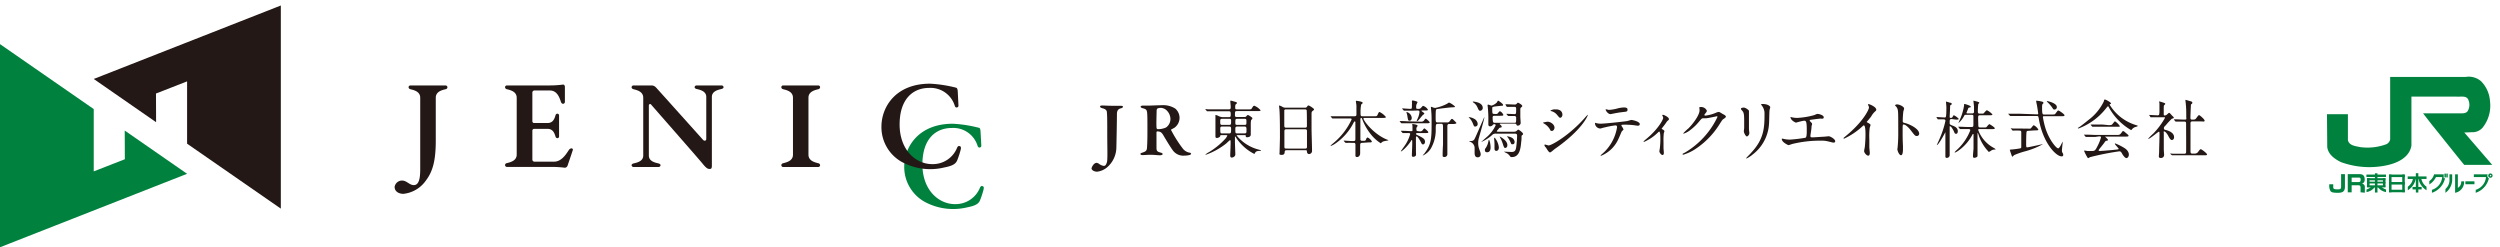 <svg id="レイヤー_1" data-name="レイヤー 1" xmlns="http://www.w3.org/2000/svg" width="455" height="45" viewBox="0 0 455 45">
  <defs>
    <style>
      .cls-1 {
        fill: #00823e;
      }

      .cls-2 {
        fill: #231815;
      }
    </style>
  </defs>
  <polygon class="cls-1" points="22.7 23.76 22.72 28.98 17.06 31.19 17.06 19.85 0 8.03 0 45 34.05 31.63 22.7 23.76"/>
  <polygon class="cls-2" points="28.41 22.24 28.39 17.02 34.05 14.81 34.05 26.15 51.11 37.97 51.11 1 17.06 14.37 28.41 22.24"/>
  <g>
    <path class="cls-2" d="M199.12,29.84a1.07,1.07,0,0,1,.41-.21,1.1,1.1,0,0,1,.44.15,1.93,1.93,0,0,0,.89.41.42.42,0,0,0,.38-.17,1.77,1.77,0,0,0,.28-.91c.06-.81,0-2.64,0-4.68s0-3.43-.07-4c0-.27-.15-.57-.79-.72-.31-.08-.45-.2-.45-.32s.11-.19.44-.19,1,.05,1.61.05c.78,0,1.28,0,1.72,0,.21,0,.4.06.4.17s-.09.23-.43.31-.66.3-.67,1c0,1.16-.07,4.87-.1,6.07a4.84,4.84,0,0,1-1.78,3.73,3.42,3.42,0,0,1-1.74.72c-.44,0-1-.24-1-.63A1.84,1.84,0,0,1,199.12,29.84Z"/>
    <path class="cls-2" d="M213.73,23.26l-.55.3c-.07,0-.06.14,0,.19a22.81,22.81,0,0,0,2.13,3.34,2,2,0,0,0,1.22.7c.14,0,.25.14.25.2s-.13.18-.23.21a3.56,3.56,0,0,1-.94.12,2.35,2.35,0,0,1-2.13-.92c-.4-.54-1.12-1.7-1.71-2.71a2.27,2.27,0,0,0-.46-.6,1.31,1.31,0,0,0-.67-.18.19.19,0,0,0-.16.14c0,.28,0,2.16,0,2.81s.15.75.79.92c.24.07.34.17.34.27s-.26.21-.43.21c-.5,0-1.12-.09-1.81-.09-.5,0-1.2.06-1.36.06-.35,0-.45-.1-.45-.22s.16-.17.34-.23c.65-.2.8-.37.85-.82.08-1.09.08-2.27.08-3.47,0-1.52,0-2.72-.07-3.1s-.16-.55-.82-.7c-.2-.06-.35-.16-.35-.27s.17-.2.41-.2h1c.52,0,1.69-.07,2.46-.07a4.05,4.05,0,0,1,2.45.62,2.26,2.26,0,0,1,.77,1.68A2.23,2.23,0,0,1,213.73,23.26Zm-1.37-3.14a1.61,1.61,0,0,0-1.15-.49,2,2,0,0,0-.53.1.58.58,0,0,0-.17.29c0,.48-.1,3,0,3.32a.23.23,0,0,0,.19.17,3.57,3.57,0,0,0,1.52-.31,1.89,1.89,0,0,0,.8-1.58A2.24,2.24,0,0,0,212.36,20.12Z"/>
    <path class="cls-2" d="M222.29,24.59c-.18,0-.2.06-.21.19s-.36.33-.56.33-.31,0-.31-.34c0-.14,0-1.34,0-1.59s0-1.86,0-2.18c0-.05,0-.09,0-.09a2.43,2.43,0,0,1,.51.18,1.78,1.78,0,0,0,.84.23h1.1c.13,0,.33,0,.33-.34,0-.6,0-.73-.36-.73h-2.26c-1,0-1.32,0-1.43,0l-.24,0s-.06,0-.09-.08l-.23-.26s0-.05,0-.06,0,0,0,0l.5.05c.55,0,1,0,1.55,0h2.2c.33,0,.36-.12.36-.42s-.07-.87-.07-1,0-.16.1-.16.59.16.79.21.33.15.33.22-.26.26-.28.3a1.3,1.3,0,0,0-.05.5c0,.26,0,.36.37.36h2c.47,0,.53,0,.66-.2.27-.47.36-.47.44-.47a3,3,0,0,1,1.14.82c0,.16-.23.16-.61.16h-3.64c-.41,0-.41.06-.41.75,0,.15,0,.32.33.32h1.38c.2,0,.26,0,.38-.15s.21-.21.28-.21.81.44.81.59-.23.3-.24.37a3.81,3.81,0,0,0-.06.6c0,.3,0,1.68,0,2,0,.49-.61.49-.66.49-.24,0-.25-.1-.26-.26s0-.12-.33-.12h-1.17c-.06,0-.14,0-.14.08a7.66,7.66,0,0,0,4.09,2.57c.29.09.32.1.32.14s0,.07-.08.07c-.41,0-.83,0-1,.39-.06.11-.08.15-.15.15a8.42,8.42,0,0,1-2.47-1.89,7,7,0,0,1-.88-1.16c0-.05,0-.08-.09-.08s-.06.07-.06.11,0,.76,0,.88c0,.33.07,2,.07,2.18a.53.53,0,0,1-.21.47.86.86,0,0,1-.42.17c-.27,0-.3-.23-.3-.38s.07-1.8.07-2.13c0-.59,0-.66-.09-.66s-.59.5-.67.57a12.76,12.76,0,0,1-3.76,2.09s-.06,0-.06-.05a3.81,3.81,0,0,1,.67-.45,13.4,13.4,0,0,0,3-2.47,3.13,3.13,0,0,0,.31-.5c0-.1-.09-.1-.19-.1Zm1.41-1.86c.36,0,.36-.12.36-.69,0-.29,0-.42-.36-.42h-1.26c-.33,0-.36.14-.36.42,0,.58,0,.69.38.69Zm-1.24.3c-.15,0-.37,0-.37.31,0,.92,0,.94.37.94h1.22c.35,0,.38-.09.38-.75,0-.35,0-.5-.37-.5Zm2.74-1.41c-.35,0-.37.1-.37.66,0,.34,0,.45.36.45h1.3c.36,0,.36-.08.36-.65,0-.32,0-.46-.36-.46Zm1.29,2.66c.37,0,.37-.17.37-.51,0-.57,0-.74-.38-.74H225.2c-.37,0-.37.18-.37.49,0,.67,0,.76.37.76Z"/>
    <path class="cls-2" d="M234.14,27.34c-.06,0-.3,0-.32.24s0,.61-.55.61-.39-.22-.39-.42c0,0,.07-2.3.07-2.73,0-1.23,0-3.92-.09-5.06,0-.11-.07-.58-.07-.68s0-.09.07-.09a2,2,0,0,1,.53.23,1,1,0,0,0,.56.16h3.46c.24,0,.33,0,.41-.11s.21-.3.33-.3,1,.54,1,.71-.06.12-.25.29-.2.19-.2.73c0,1.21,0,1.42,0,2.41,0,.65.09,3.51.09,4.09a.56.56,0,0,1-.56.62s-.33,0-.37-.43c0-.19,0-.27-.23-.27Zm3.4-4.1c.32,0,.32-.21.32-.36s0-2.77-.05-2.83a.29.29,0,0,0-.29-.14H234a.25.25,0,0,0-.26.17c0,.09,0,2.54,0,2.74s0,.42.32.42Zm0,3.8c.11,0,.31,0,.33-.24,0-.07,0-2.58,0-2.84s0-.43-.32-.43h-3.46c-.3,0-.33.17-.33.4s0,2.19,0,2.6,0,.51.34.51Z"/>
    <path class="cls-2" d="M247.91,26c-.3,0-.36.14-.36.48s0,1.21,0,1.4c0,.4-.22.7-.57.7s-.29-.27-.29-.39,0-.63,0-.67c0-.4,0-1.08,0-1.16,0-.36-.18-.36-.32-.36h-.4a6.18,6.18,0,0,0-.73,0l-.33,0s0,0-.1-.07l-.25-.28s0,0,0-.06,0,0,0,0c.22,0,1.23.08,1.43.08h.34c.33,0,.35-.15.35-.35,0-.48,0-2.59,0-3,0-.11,0-.21-.11-.21s-.1,0-.33.44a10.17,10.17,0,0,1-3.18,3.56,3.91,3.91,0,0,1-.83.45s-.06,0-.06-.05.58-.53.7-.63A12.21,12.21,0,0,0,246,21.73c0-.17-.16-.17-.29-.17h-1.52c-.32,0-.77,0-1.19,0l-.46,0s-.05,0-.12-.06l-.22-.28-.05-.06s0,0,.05,0l.52,0c.64,0,1.06,0,1.52,0h2.25c.38,0,.38-.17.38-.36,0-1,0-1.34,0-1.59,0-.08-.1-.71-.1-.77s.07-.1.1-.1,1.13.14,1.13.35-.23.27-.26.33a6.79,6.79,0,0,0-.12,1.53c0,.4,0,.61.29.61H250c.52,0,.6,0,.72-.27.2-.47.27-.51.36-.51a3.42,3.42,0,0,1,1.15.91c0,.17-.21.17-.61.17h-3.24c-.15,0-.23,0-.23.1,0,.41,1.85,2.86,4.25,3.83.25.1.29.1.29.14s-.66.13-.78.17a.88.88,0,0,0-.48.26c-.09.09-.11.11-.14.11a7.3,7.3,0,0,1-1.68-1.48,10.24,10.24,0,0,1-1.7-2.93c-.06-.15-.08-.2-.18-.2s-.14.16-.14.28c0,1,0,2.57,0,3.56,0,.12,0,.33.32.33h.2c.35,0,.42,0,.54-.33,0-.09.16-.28.26-.28a1.85,1.85,0,0,1,.77.72c0,.18-.19.18-.61.18Z"/>
    <path class="cls-2" d="M258.71,22.15a.62.62,0,0,0,.52-.31c.11-.15.2-.25.26-.25s.71.54.71.68-.07.17-.67.17h-2.9l-1.08,0-.46,0a.16.16,0,0,1-.09-.05l-.25-.29c0-.05,0-.05,0-.07s0,0,0,0l.31,0c.44,0,1.11.06,1.5.06Zm-.25,1.77a.58.58,0,0,0,.52-.31c.11-.13.2-.24.26-.24s.71.54.71.68-.05.17-.67.17h-1.35s-.21,0-.21.13,0,.12.41.32c.84.41,1.22.63,1.22,1.13,0,.24-.13.48-.35.48s-.22-.05-.46-.52c-.14-.26-.52-.93-.7-.93s-.13.19-.14.31,0,1.19,0,1.4,0,1,0,1.15a2.57,2.57,0,0,1,0,.6.61.61,0,0,1-.48.25c-.26,0-.26-.16-.26-.25,0-.32.07-1.78.07-2.08,0-.65,0-.72-.09-.72s-.09.08-.13.16a8.9,8.9,0,0,1-1.19,1.43,4.32,4.32,0,0,1-.6.48.06.06,0,0,1-.06-.06s.52-.74.63-.89a6.78,6.78,0,0,0,1.06-2.2c0-.14-.05-.19-.3-.19s-.56,0-.81,0l-.21,0a.09.09,0,0,1-.09-.06l-.26-.29s0,0,0-.06,0,0,.05,0l.34,0c.52,0,1.1.06,1.44.06s.26-.11.26-.26,0-.42,0-.61-.06-.29-.06-.34.1-.08.13-.08.86.08.86.31c0,.07-.19.32-.21.38s0,.35,0,.4.06.19.22.19Zm-1.26-3.78c-.74,0-1.06,0-1.19,0l-.46,0a.15.15,0,0,1-.1-.06l-.25-.28a.36.36,0,0,1,0-.07s0,0,.05,0c.21,0,1.18.08,1.37.08.35,0,.35,0,.35-.76a1.68,1.68,0,0,0,0-.46s0-.17,0-.19,0-.11.14-.11.88.17.88.3a2.92,2.92,0,0,1-.15.33,1.11,1.11,0,0,0-.1.52c0,.26,0,.37.25.37h.26a.52.52,0,0,0,.39-.2c.27-.31.3-.34.38-.34a1.53,1.53,0,0,1,.86.69c0,.15-.23.15-.6.15h-.49s-.09,0-.09.07.53.36.53.47-.31.31-.36.37-.63.78-.75.9a.94.94,0,0,1-.28.16s0,0,0-.07.17-.42.2-.49a3.48,3.48,0,0,0,.3-1.09c0-.2,0-.32-.34-.32Zm-1.16.25a1.23,1.23,0,0,1,.9,1.08c0,.21-.13.5-.39.5s-.28-.06-.4-.79a2.75,2.75,0,0,0-.17-.67s0-.08,0-.09A.08.08,0,0,1,256,20.39Zm5.65,2.15c-.37,0-.37.18-.39.83a6.79,6.79,0,0,1-.9,3.69A3.42,3.42,0,0,1,259,28.29s-.07,0-.07,0,.23-.27.28-.32c1.24-1.61,1.34-2.63,1.34-5.33,0-1.34,0-1.65-.06-2.34,0-.13-.07-.71-.07-.76s0-.1.05-.1a2.19,2.19,0,0,1,.43.15,1.53,1.53,0,0,0,.33.05,7.86,7.86,0,0,0,2.16-.77,2.56,2.56,0,0,1,.33-.21,3.48,3.48,0,0,1,1.09.73c0,.11,0,.12-.63.15-.26,0-2.59.28-2.72.34s-.17.11-.17,1.46c0,.85,0,.94.39.94h1.69a.46.46,0,0,0,.47-.22c.28-.37.32-.42.42-.42s.16.06.61.51c.18.18.19.19.19.26s-.21.16-.66.16h-.72c-.08,0-.23.06-.26.32,0,.08,0,3.26,0,3.5s0,1.38,0,1.61a.51.51,0,0,1-.56.57c-.27,0-.3-.09-.3-.26s0-1,.07-2c0-.42,0-2.34,0-2.93s0-.85-.29-.85Z"/>
    <path class="cls-2" d="M268.94,22.53a.46.46,0,0,1-.43.5c-.22,0-.23,0-.47-.61a3,3,0,0,0-.67-1l-.09-.1s0,0,.08,0a2.27,2.27,0,0,1,.9.28A1.17,1.17,0,0,1,268.94,22.53Zm1.21-1.2s0,0,0,.05c0,.31-1,3.71-1.05,3.95a3.61,3.61,0,0,0-.07.75,3.26,3.26,0,0,0,.19,1.07c.24.65.26.71.26.91a.51.51,0,0,1-.55.57c-.55,0-.55-.61-.55-.82s0-.88,0-.93a1.26,1.26,0,0,0-.82-1.08c-.17-.1-.19-.11-.19-.13s.05,0,.08,0c.43,0,.7,0,.9-.34s1.21-2.72,1.44-3.22S270.11,21.33,270.15,21.33Zm-.29-1.69a.51.51,0,0,1-.46.52c-.25,0-.3-.17-.5-.61a2,2,0,0,0-.75-.9s-.09,0-.09-.11.09-.05.12-.05a2.71,2.71,0,0,1,.61.11C269,18.65,269.86,18.89,269.86,19.64Zm4.14-.58,0-.08s0,0,0,0l.46,0,1.26.05a.48.48,0,0,0,.33-.16c.15-.17.18-.18.23-.18s.77.36.77.61c0,.07,0,.09-.27.31-.07.07-.08.16-.08.43s0,.93,0,1.19.06.89.06,1.05a.51.51,0,0,1-.54.58c-.14,0-.15,0-.25-.23a.31.31,0,0,0-.28-.13h-2.63s-.1,0-.1.08,0,.07.06.1.29.21.29.37-.1.15-.27.18-.19.11-.43.39a1.13,1.13,0,0,0-.2.26c0,.09.12.09.17.09h3a.69.69,0,0,0,.45-.15c.2-.19.22-.22.31-.22s.86.53.86.78a.16.16,0,0,1-.06.14c-.17.12-.19.14-.21.21s0,.81-.06,1c-.11,1.17-.24,2.86-1.72,2.86a.32.32,0,0,1-.3-.12,1.79,1.79,0,0,0-.62-.59,3,3,0,0,1-.52-.28s.06,0,.07,0l1.31.06c.58,0,.75-.24.85-.81a17.68,17.68,0,0,0,.17-2.09c0-.25,0-.43-.4-.43h-3.41a.84.84,0,0,0-.74.25,7.36,7.36,0,0,1-2,1.28,0,0,0,0,1,0,0s.79-.71.94-.84a6.48,6.48,0,0,0,1.72-2.23c0-.1-.1-.19-.25-.19a.36.36,0,0,0-.27.12.57.57,0,0,1-.48.27c-.34,0-.34-.26-.34-.38s0-.95,0-1.12c0-.33,0-.77-.08-1.75,0-.09-.06-.5-.06-.59s.07-.11.13-.11.5.18.59.18a2.17,2.17,0,0,0,1-.61s.13-.3.19-.3.91.58.91.77-.05.15-.49.19c-1.35.14-1.48.16-1.48.39,0,1,0,1.07.34,1.07a2.65,2.65,0,0,0,.55,0c.09-.05.4-.49.51-.49a1.25,1.25,0,0,1,.62.66c0,.17-.19.17-.56.17H272c-.09,0-.34,0-.34.28,0,1,.15,1,.38,1h3.56c.34,0,.34,0,.34-.91a.3.3,0,0,0-.34-.33l-.75,0-.33,0a.12.12,0,0,1-.1-.06l-.23-.26s0-.06,0-.08,0,0,0,0l1.42.06c.33,0,.33-.06.33-1,0-.12,0-.32-.32-.32l-1,0-.33,0s-.06,0-.1-.07Zm-2.71,7.76c0,.12,0,.89-.61.89-.13,0-.43,0-.43-.39,0-.13,0-.19.21-.47a3.22,3.22,0,0,0,.44-1.19c0-.1.05-.2.12-.2a2,2,0,0,1,.21.73A5,5,0,0,1,271.29,26.82Zm1.5,0c0,.61-.38.64-.45.64-.27,0-.34-.2-.34-.38s0-.61,0-.71a8.79,8.79,0,0,0-.06-1c0-.06,0-.21,0-.24a.07.07,0,0,1,.06-.06c.07,0,.15.12.21.22A3.22,3.22,0,0,1,272.79,26.82Zm1.55-.4c0,.4-.27.51-.4.51s-.21-.08-.37-.56A6.57,6.57,0,0,0,273,25c0-.06-.1-.12-.1-.14s0,0,.06,0a1,1,0,0,1,.28.14C273.74,25.32,274.34,25.8,274.34,26.42Zm1.32-.62c0,.19-.05.46-.37.46s-.21-.06-.49-.61a4.51,4.51,0,0,0-.46-.74c-.06-.06-.07-.08-.07-.1s.05,0,.07,0a2.47,2.47,0,0,1,.72.21A1,1,0,0,1,275.66,25.8Z"/>
    <path class="cls-2" d="M282.92,23.23c0,.24-.18.6-.47.6s-.24-.08-.42-.38a2.89,2.89,0,0,0-1.09-1s-.11-.08-.11-.12.69-.18.84-.18C282.19,22.16,282.92,22.64,282.92,23.23ZM281.45,27c0-.06-.26-.31-.29-.37a.48.48,0,0,1-.07-.23.09.09,0,0,1,.1-.09c.11,0,.57.16.66.16.52,0,3.75-1.8,6.62-5.06a5.47,5.47,0,0,1,.52-.54,0,0,0,0,1,0,.05c0,.13-1,2.7-6,6.18-.15.1-.72.64-.88.64S281.75,27.5,281.45,27Zm2.91-6.11c0,.27-.19.54-.38.54s-.19-.05-.63-.57a2,2,0,0,0-1-.63c-.05,0-.18-.05-.18-.09a1.49,1.49,0,0,1,.93-.23C284.36,19.86,284.36,20.8,284.36,20.84Z"/>
    <path class="cls-2" d="M295.48,23.55c0,.08-.28.31-.32.37s-.49,1.15-.6,1.36a5.89,5.89,0,0,1-3.18,3.08c-.05,0-.07,0-.07-.06s.54-.51.63-.6a8.1,8.1,0,0,0,2.36-4.52c0-.15,0-.36-.29-.36a14.82,14.82,0,0,0-1.91.36c-.13,0-.73.21-.86.21a1,1,0,0,1-.95-.91c0-.07,0-.12.08-.12l.18.06a3.6,3.6,0,0,0,.76.09c.77,0,3.87-.34,4.72-.46.14,0,.76-.22.9-.22s1.51.27,1.51.76c0,.22-.19.29-.35.29s-.72-.1-.84-.11-.59-.06-.85-.06a9.48,9.48,0,0,0-1.22,0,.15.15,0,0,0-.08.18A3.5,3.5,0,0,1,295.48,23.55ZM292.82,20a7.66,7.66,0,0,0,1.7-.3,5.17,5.17,0,0,1,1-.14c.26,0,.69,0,.69.39s-.2.37-.91.45-1.42.22-1.6.26l-.56.11c-.59,0-1-.84-.9-.87S292.75,20,292.82,20Z"/>
    <path class="cls-2" d="M302.49,23.49c.2.12.43.24.43.38s-.1.32-.11.39a11.58,11.58,0,0,0-.05,1.63c0,.29,0,.65,0,1.08,0,.11.06.69.06.81s0,.43-.24.43-.57-.44-.57-.66a2.23,2.23,0,0,1,.06-.41,14.11,14.11,0,0,0,.12-1.94c0-.29,0-1.25-.22-1.25,0,0-.06,0-.24.18a8.27,8.27,0,0,1-2.53,1.7.07.07,0,0,1-.07-.07c0-.06.34-.34.45-.43,2.25-1.85,3.12-3.59,3.12-3.87a.6.6,0,0,0-.08-.28,1,1,0,0,1-.09-.18.13.13,0,0,1,.13-.11c.12,0,1.08.4,1.08.78a.24.24,0,0,1-.09.2,1.28,1.28,0,0,0-.35.36c-.25.38-.32.46-.88,1.18A.12.12,0,0,0,302.49,23.49Z"/>
    <path class="cls-2" d="M309.27,19.6c0-.12.17-.12.26-.12a1.13,1.13,0,0,1,1.12.67c0,.15-.12.3-.36.6-.06.09-.1.13-.1.19s.15.1.2.1a6.73,6.73,0,0,0,1.82-.48,2.25,2.25,0,0,1,.57-.19c.1,0,.16,0,.66.32l.44.24c.13.09.23.21.23.3s-.09.22-.48.46c-.13.08-.18.16-.6.8a14.72,14.72,0,0,1-4.3,4.52,8.32,8.32,0,0,1-2.39,1.15.11.11,0,0,1-.11-.11c0-.05,0-.07.41-.27a15,15,0,0,0,5.94-6.49.12.12,0,0,0-.13-.13s-1.68.37-2,.37l-.47,0c-.22,0-.25,0-.75.6a9.1,9.1,0,0,1-1.63,1.56,3.63,3.63,0,0,1-1.16.63c-.06,0-.08,0-.08-.07a10.83,10.83,0,0,1,.95-.9c1-1,2.11-2.63,2-3.35C309.34,19.91,309.27,19.65,309.27,19.6Z"/>
    <path class="cls-2" d="M317.37,19.58c.28,0,.94.42.94.62s0,.34,0,.4c0,1.39,0,2.47,0,2.76s.07.74.07.86c0,.31-.28.61-.46.61s-.54-.63-.54-.94c0-.1.06-.51.06-.6,0-.54,0-1,0-1.23,0-1.34-.06-1.62-.44-2-.09-.11-.15-.18-.15-.28S317.09,19.58,317.37,19.58Zm3.3-.34c-.15-.19-.16-.22-.16-.24s0-.07.35-.07c.72,0,1.32.3,1.32.61,0,.11-.1.35-.12.48-.05.32-.06,2.13-.1,2.55a7.59,7.59,0,0,1-3,5.57,5,5,0,0,1-1.08.7c-.05,0-.07,0-.07-.06s.78-.81.92-1c2.32-2.47,2.41-4.56,2.41-7A2.3,2.3,0,0,0,320.67,19.24Z"/>
    <path class="cls-2" d="M326.08,21.34a4.72,4.72,0,0,0,1,.12,13.82,13.82,0,0,0,3-.48c.1,0,.56-.25.67-.25.37,0,1.17.25,1.17.61s-.33.24-.62.25-1.5.18-1.75.21c-.05,0-.18,0-.18.13a.28.28,0,0,0,.1.18c.29.3.33.33.33.43s-.09.39-.1.45c0,.48-.13,1.1-.2,1.65,0,.06,0,.11,0,.13,0,.18.08.23.36.23s1.75-.11,2.07-.12c.15,0,.76-.08.89-.08.33,0,1.19.54,1.19.89s-.41.25-.44.25-.62-.15-.76-.18a4.9,4.9,0,0,0-1.45-.16,21.45,21.45,0,0,0-5.2.61,6.11,6.11,0,0,1-.65.21c-.05,0-1.22-.52-1.22-1.11a.07.07,0,0,1,.08-.08c.06,0,.3.06.35.07a5.52,5.52,0,0,0,1,.11,24.39,24.39,0,0,0,2.87-.34c.24-.1.24-.78.24-1.38,0-1.41-.09-1.72-.43-1.72s-1.5.35-1.55.35a2.11,2.11,0,0,1-.78-.53c-.12-.17-.25-.44-.2-.49A.59.59,0,0,1,326.08,21.34Z"/>
    <path class="cls-2" d="M339.92,22.31c.47.29.52.34.52.45a4.42,4.42,0,0,1-.15.48,12.74,12.74,0,0,0-.07,2.12c0,.33,0,1,0,1.44,0,.15.08.84.08,1s0,.53-.29.53-.74-.52-.74-.84c0-.12.12-.65.13-.77.07-.65.12-1.57.12-2.21,0-.43,0-1.69-.31-1.69-.06,0-.11.05-.21.14a13.1,13.1,0,0,1-3.4,2.29s-.06,0-.06-.07a.11.11,0,0,1,0-.08c.31-.28.65-.55.84-.72,2.83-2.43,3.77-4.47,3.77-4.8a.69.69,0,0,0-.09-.34.82.82,0,0,1-.09-.19.12.12,0,0,1,.12-.1c.18,0,1.39.51,1.39,1a.32.32,0,0,1-.1.24,3.37,3.37,0,0,0-.82,1c-.2.28-.59.72-.82,1A.18.18,0,0,0,339.92,22.31Z"/>
    <path class="cls-2" d="M345.26,19c.43,0,1.29.39,1.29.77a4.1,4.1,0,0,1-.14.5A15.61,15.61,0,0,0,346.3,22c0,.27.05.3.4.39.73.17,2.59,1,2.59,1.94a.41.41,0,0,1-.43.42c-.3,0-.34-.05-1.14-1.09-.34-.44-.9-1-1.28-1-.12,0-.16,0-.16.89,0,1.27,0,1.91.06,3,0,.13,0,.43,0,.61s0,1.09-.35,1.09-.67-.81-.67-1.13c0,0,.05-.29.05-.34a25.88,25.88,0,0,0,.11-2.79c0-3.43,0-3.82-.15-4.2a1.23,1.23,0,0,0-.41-.55l0-.05C344.93,19,345.24,19,345.26,19Z"/>
    <path class="cls-2" d="M355.24,21.67c-.4,0-.4.08-.4.74,0,.23.08.28.55.46.29.11.93.35.93,1,0,.05,0,.48-.3.48s-.25-.13-.49-.6c-.12-.22-.42-.76-.58-.76s-.11,0-.11.26c0,.38,0,2.06,0,2.41s0,2.17,0,2.53a.5.5,0,0,1-.53.54.22.22,0,0,1-.25-.24c0-.1,0-.92,0-1.05s0-2.9,0-3.24c0,0,0-.15,0-.15s-1.22,2.36-1.57,2.36c0,0,0,0,0,0s.36-.79.42-.94A17.34,17.34,0,0,0,354.07,22c0-.28-.26-.28-.36-.28l-.79,0-.21,0s-.06,0-.08-.08l-.19-.27s0-.06,0-.07a0,0,0,0,1,0,0c.19,0,1.25.08,1.49.08s.31,0,.31-1.9c0-.17-.08-1-.08-1s0,0,0,0a5.47,5.47,0,0,1,.74.22c.23,0,.31.09.31.2s0,.11-.15.2-.14.15-.14.36-.08,1.64-.08,1.78,0,.22.24.22a.33.33,0,0,0,.3-.2c.12-.22.15-.28.24-.28a2.92,2.92,0,0,1,.87.65c0,.14-.24.14-.51.14Zm5.08,1.82c-.13,0-.29,0-.29.16a6.06,6.06,0,0,0,2.72,3.2c.17.1.44.25.44.31s-.08.06-.12.06a1.37,1.37,0,0,0-.59.13,3,3,0,0,1-.51.31,8,8,0,0,1-1.81-2.92c0-.08-.16-.47-.2-.55s0-.05,0-.05-.05.07-.05.13c0,.62,0,3.37,0,3.94,0,.18,0,.29-.11.36a.91.91,0,0,1-.47.15.22.22,0,0,1-.25-.25c0-.4.08-1.06.1-1.46,0-.56,0-2.38,0-2.4,0-.18,0-.22-.07-.22s-.07,0-.16.17a8.18,8.18,0,0,1-2.73,3,1.71,1.71,0,0,1-.41.2s-.07,0-.07-.05a2.8,2.8,0,0,1,.39-.41,9.54,9.54,0,0,0,2.46-3.57c0-.24-.18-.24-.43-.24s-.89,0-1.15,0l-.25,0s-.07,0-.1-.07l-.22-.27c0-.06-.06-.06-.06-.08s0,0,.05,0l.51,0c.09,0,.92.05,1.46.05h.36c.32,0,.4-.07.4-.38s0-1.42,0-1.6-.08-.24-.33-.24h-1c-.24,0-.26,0-.41.29a4.28,4.28,0,0,1-1,1.23s0,0,0,0,.32-.75.38-.88a10.14,10.14,0,0,0,.66-2.34c0-.24,0-.27.11-.27s1.11.31,1.11.48-.08.1-.29.17-.13.08-.29.45l-.2.5c0,.1.09.11.15.11h.88c.11,0,.34,0,.34-.31,0-.14,0-.83,0-.92s-.11-1-.11-1.09a0,0,0,0,1,0,0s1.07.23,1.07.35-.18.25-.19.29a11.54,11.54,0,0,0-.07,1.36c0,.3.11.36.38.36h.28c.26,0,.34,0,.42-.08s.45-.54.57-.54a3.25,3.25,0,0,1,1,.76c0,.16-.23.16-.61.16h-1.62c-.16,0-.27,0-.34.15s0,1.26,0,1.51c0,.42,0,.56.38.56h.5c.48,0,.53,0,.61-.08s.42-.52.52-.52,1,.59,1,.74-.25.16-.61.16Z"/>
    <path class="cls-2" d="M370.7,20.81c.2,0,.25,0,.25-.14s-.19-1.31-.22-1.5a8.28,8.28,0,0,1-.16-.84s0,0,.08,0a4.75,4.75,0,0,1,.8.12c.3.06.45.11.45.26s0,.08-.11.19-.13.19-.13.72c0,1.22.1,1.22.39,1.22h1.34c.53,0,.58,0,.73-.2.36-.48.39-.53.51-.53s1.11.67,1.11.86-.21.18-.62.18h-3.05c-.19,0-.26,0-.26.18a15.32,15.32,0,0,0,.46,2c.71,2.22,2,3.67,2.31,3.67.16,0,.36-.33.51-.61a4.1,4.1,0,0,1,.33-.61s0,.06,0,.08-.15,1.28-.15,1.52a.78.78,0,0,0,.13.47.65.65,0,0,1,.11.33c0,.24-.16.28-.3.28-1,0-3.42-2.45-4.15-6.86-.07-.42-.1-.49-.38-.49h-3.11c-.27,0-1.05,0-1.45,0l-.26,0s0,0-.09-.08l-.23-.26c-.05,0-.05-.06-.05-.07s0,0,.05,0l.51,0c.53,0,1,0,1.57,0Zm-1.55,3c-.08,0-.28,0-.32.2s-.07,1.32-.07,2,0,.81.19.81,2.78-.58,2.8-.58.06,0,.06,0a14.52,14.52,0,0,1-3.09,1.26,14.5,14.5,0,0,0-2.1.71c-.07,0-.31.32-.38.32s-.45-1.21-.45-1.24,0-.06.39-.09c.19,0,1.48-.16,1.59-.23a.24.24,0,0,0,.1-.17c0-.09,0-1.5,0-1.64s0-1.07,0-1.12c0-.27-.22-.27-.33-.27a10.41,10.41,0,0,0-1.05,0l-.16,0s-.07,0-.1-.08l-.22-.26s-.06-.06-.06-.08,0,0,.05,0l.5.05c.53,0,1.05,0,1.58,0H369a2.11,2.11,0,0,0,.55,0c.13-.06.47-.61.59-.61a2,2,0,0,1,.84.79c0,.15-.23.15-.62.15Zm3.44-5.41c.16,0,1.75.39,1.75,1.06a.42.42,0,0,1-.47.47c-.13,0-.15,0-.39-.38a6.13,6.13,0,0,0-.89-1s-.08-.07-.07-.09S372.57,18.42,372.59,18.42Z"/>
    <path class="cls-2" d="M378.18,23.34c0-.05,0-.07.17-.16s1-.73,1.77-1.36a9.22,9.22,0,0,0,2.75-3.31c.1-.35.1-.4.23-.4s1.09.51,1.09.7,0,.07-.14.15-.08.07-.08.12a8.5,8.5,0,0,0,4.76,3.68c.33.1.33.1.33.15s0,.08-.33.18a1.28,1.28,0,0,0-.73.47c-.05.08-.08.11-.15.11a10.76,10.76,0,0,1-4-4.06c-.13-.24-.15-.28-.19-.28s-.24.23-.33.35a11.47,11.47,0,0,1-5,3.69S378.18,23.4,378.18,23.34Zm3.16,1.58c-.85,0-1.14,0-1.45,0l-.24,0s-.06,0-.1-.06l-.22-.27a.26.26,0,0,1-.06-.08s0,0,.05,0l.5,0c.57,0,1.18.05,1.58.05h3.8c.48,0,.61,0,.89-.38s.21-.31.32-.31.13,0,.39.24c.59.48.59.49.59.6s-.06.15-.6.15h-3.52c-.12,0-.17,0-.17,0s.55.46.55.59,0,.1-.35.19c-.09,0-.12.07-.4.45s-.72.89-.79,1-.16.17-.16.27.16.12.21.12,1.23-.07,2.51-.2c.83-.08.92-.09.92-.2s-.68-.76-.68-.9,0-.07.08-.07a10.9,10.9,0,0,1,1.46.71c.32.19,1,.6,1,1.33,0,.37-.23.62-.45.62s-.58-.43-.78-.81-.33-.42-.49-.42a48.5,48.5,0,0,0-5.34,1.06,3.69,3.69,0,0,1-.33.18.13.13,0,0,1-.12-.08,9,9,0,0,1-.63-1.22c0-.08.06-.08.09-.08s.44.07.51.08a6.77,6.77,0,0,0,.68,0c.64,0,.72,0,1.19-.95a7.72,7.72,0,0,0,.6-1.52c0-.19-.15-.19-.34-.19Zm2.4-2.15c.56,0,.58,0,.81-.29s.33-.4.38-.4a3,3,0,0,1,.88.87c0,.12-.06.12-.61.12h-2.65c-.7,0-1,0-1.46,0l-.24,0s-.06,0-.11-.07l-.22-.26c0-.05,0-.06,0-.08a0,0,0,0,1,0,0l.51,0c.56,0,1.12,0,1.58,0Z"/>
    <path class="cls-2" d="M391.19,21c-.05-.06-.06-.07-.06-.08s0,0,.05,0c.21,0,1.27.07,1.52.07s.32-.08.32-.86c0-.17,0-.85,0-1.29,0,0-.06-.32-.06-.39s0,0,0,0a8.72,8.72,0,0,1,1,.31.2.2,0,0,1,.12.16c0,.05-.2.22-.23.27s-.05.16-.05.64v1c0,.16.06.18.18.18a.43.43,0,0,0,.28-.08c.08,0,.41-.39.51-.39a.27.27,0,0,1,.17.08c.13.14.38.43.41.45.25.24.28.27.28.33a.17.17,0,0,1-.13.15l-.23.06a13.52,13.52,0,0,0-1.07,1.15c-.34.35-.37.38-.37.59s.1.26.38.32,1.47.41,1.47,1.28c0,.36-.19.53-.4.53s-.4-.23-.7-.84c-.07-.13-.45-.71-.67-.71s-.1.16-.1.29c0,.44,0,2.57,0,3,0,.15.06.87.06,1a.55.55,0,0,1-.61.53c-.28,0-.35-.12-.35-.28s.05-.64.05-.77c0-.85.07-2.05.07-3.41,0-.12,0-.32-.12-.32s-1.61,1.3-1.91,1.3c0,0-.06,0-.06,0a11.61,11.61,0,0,1,1-1,14,14,0,0,0,2.09-2.82c0-.1-.08-.11-.19-.11h-.8c-.45,0-.94,0-1.34,0l-.24,0c-.05,0-.07,0-.1-.06ZM395,28c0-.06,0-.06,0-.07s0,0,0,0l.51.05c.33,0,.93,0,1.57,0h.45c.11,0,.31,0,.34-.25s0-4.64,0-5.24c0-.11,0-.36-.27-.36s-1,0-1.36,0l-.24,0s-.06,0-.11-.07l-.22-.26c0-.06,0-.06,0-.08s0,0,0,0l.49,0c.11,0,1,.05,1.44.05s.3-.15.3-.48c0-1.06,0-1.57-.09-2.44,0-.09-.06-.49-.06-.58s0-.09.09-.09l.83.25c.1,0,.34.09.34.28s-.23.26-.25.31-.1,2.08-.1,2.39c0,.14,0,.36.27.36.54,0,.6,0,.84-.33s.37-.49.47-.49,1,.75,1,1-.24.15-.61.15H399c-.31,0-.33.18-.33.38,0,.7,0,4.07,0,4.84,0,.43,0,.63.3.63h.43a.73.73,0,0,0,.68-.34c.31-.41.34-.45.48-.45s1.12.75,1.12.94-.25.16-.63.16H397c-.28,0-1.05,0-1.45,0l-.25,0s0,0-.1-.08Z"/>
  </g>
  <g>
    <path class="cls-1" d="M164.57,30.36c0-3.59,2.58-7.84,8.85-7.84a23.4,23.4,0,0,1,4.71.73c.19,0,.3.2.33.69s.09,1.63.14,2.58a.32.32,0,0,1-.33.33c-.19,0-.29-.11-.36-.34a4.62,4.62,0,0,0-4.64-3.22c-3,0-5.39,2-5.39,6.64s2.94,7.22,5.93,7.22a4.78,4.78,0,0,0,4.55-3c.15-.33.34-.33.5-.26s.23.17.16.55a15.19,15.19,0,0,1-.65,2c-.26.65-.82,1-2.35,1.3a10.89,10.89,0,0,1-7.86-1.08A7.26,7.26,0,0,1,164.57,30.36Z"/>
    <g>
      <path class="cls-2" d="M81.09,15.55h-6.4a.33.33,0,0,0-.33.33.41.41,0,0,0,.34.36c.58.15,1.78.39,1.78,1.55v13c0,1.5-.17,2.9-1.16,2.9-.82,0-1.28-.83-2.15-.83A1.37,1.37,0,0,0,71.82,34c0,.91.84,1.28,1.59,1.28a5.73,5.73,0,0,0,4.15-2.49c1.3-1.72,1.75-3.85,1.75-7.2V17.79c0-1.16,1.2-1.4,1.77-1.55.18,0,.35-.17.35-.36A.34.34,0,0,0,81.09,15.55Z"/>
      <path class="cls-2" d="M104,27a.66.66,0,0,0-.49.34c-.45.67-1.29,2.08-2.65,2.08H97.32a.38.38,0,0,1-.43-.4V23.77a.32.32,0,0,1,.32-.32h2.45c1.08,0,1.31,1,1.45,1.42a.37.37,0,0,0,.33.28.31.31,0,0,0,.31-.31V21a.31.31,0,0,0-.31-.31.36.36,0,0,0-.33.27c-.14.46-.37,1.43-1.45,1.43H97.21a.32.32,0,0,1-.32-.33V16.87a.38.38,0,0,1,.43-.4h2.77c1.36,0,1.77,1.41,2,2.07.08.21.2.35.39.35a.34.34,0,0,0,.33-.34v-2.7c0-.29-.14-.46-.32-.46a18.68,18.68,0,0,1-2.49.16H92.25a.33.33,0,0,0-.33.33.41.41,0,0,0,.34.36c.57.15,1.78.39,1.78,1.55V28.13c0,1.17-1.21,1.4-1.78,1.56-.17,0-.34.17-.34.35a.34.34,0,0,0,.33.34h8.15a18,18,0,0,1,2.42.15.59.59,0,0,0,.5-.45c.11-.33.83-2.44.93-2.76A.24.24,0,0,0,104,27Z"/>
      <path class="cls-2" d="M131.3,15.55h-4.5a.35.35,0,0,0-.38.31c0,.17.16.28.34.33.58.14,1.78.37,1.78,1.45v7.64c0,.42-.41.37-.57.19s-7.62-8.5-8.27-9.21c-.36-.41-.59-.71-1.16-.71h-3.25a.34.34,0,0,0-.34.33c0,.19.17.31.35.36.57.15,1.77.39,1.77,1.55V28.31c0,1.08-1.21,1.3-1.78,1.44-.18.05-.34.16-.34.33a.35.35,0,0,0,.38.31h4.5a.36.36,0,0,0,.39-.31c0-.17-.17-.28-.35-.33-.57-.14-1.78-.36-1.78-1.44v-9.1c0-.27.26-.37.41-.18s8.58,9.78,9.34,10.72,1,1,1.34,1,.38-.25.38-.62V17.64c0-1.08,1.21-1.31,1.78-1.45.18-.05.35-.16.35-.33A.36.36,0,0,0,131.3,15.55Z"/>
      <path class="cls-2" d="M148.92,16.24a.4.4,0,0,0,.34-.36.33.33,0,0,0-.33-.33h-6.4a.33.33,0,0,0-.33.33.4.4,0,0,0,.34.36c.57.15,1.78.39,1.78,1.55V28.15c0,1.16-1.21,1.4-1.78,1.56a.39.39,0,0,0-.34.35.33.33,0,0,0,.33.33h6.4a.33.33,0,0,0,.33-.33.39.39,0,0,0-.34-.35c-.57-.16-1.78-.4-1.78-1.56V17.79C147.14,16.63,148.35,16.39,148.92,16.24Z"/>
      <path class="cls-2" d="M174.7,26.61c-.15-.07-.35-.07-.5.26a4.75,4.75,0,0,1-4.54,3c-3,0-5.93-2.59-5.93-7.21S166.14,16,169.11,16a4.62,4.62,0,0,1,4.65,3.22c.06.23.17.34.35.34a.32.32,0,0,0,.33-.33c-.05-1-.1-2.1-.13-2.59s-.15-.66-.34-.69a24.06,24.06,0,0,0-4.7-.72c-6.28,0-8.85,4.25-8.85,7.84A7.25,7.25,0,0,0,164,29.4a10.81,10.81,0,0,0,7.85,1.08c1.54-.3,2.09-.65,2.36-1.3a14.67,14.67,0,0,0,.65-2C174.94,26.77,174.85,26.67,174.7,26.61Z"/>
    </g>
  </g>
  <g>
    <path class="cls-1" d="M423.51,20.78l3.81,0v4.73c.24,1,1.35,1.07,2.21,1.26a9.84,9.84,0,0,0,4.78-.52,1.21,1.21,0,0,0,.7-.89c0-1.41,0-4.52,0-4.52V14h13.75v0a3.43,3.43,0,0,1,2.8.79,5.68,5.68,0,0,1,1.62,3.63,6.4,6.4,0,0,1-1.36,4.83,2.44,2.44,0,0,1-1.65.81c-.59,0-1.06.05-1.67.05L453.58,30h-5.1c-2-2.44-3.92-4.89-5.89-7.32L441,20.63l6.5,0c.59,0,1.39.08,1.67-.51a2.24,2.24,0,0,0,0-2.09c-.4-.67-1.43-.37-2.18-.45h-8.11v8.91c-.34,2.11-2.44,3.13-4.34,3.56a15.09,15.09,0,0,1-8.47-.54c-1.09-.53-2.34-1.37-2.51-2.74Z"/>
    <g>
      <path class="cls-1" d="M439.66,32.43v.2h0a3.19,3.19,0,0,1-1.44,2c0-.23,0-.43,0-.65a2.23,2.23,0,0,0,.93-1.43Z"/>
      <path class="cls-1" d="M440.18,32.43v.2h0a3.17,3.17,0,0,0,1.45,2c0-.23,0-.43,0-.65a2.24,2.24,0,0,1-.94-1.43Z"/>
      <path class="cls-1" d="M432.2,34.05a2.3,2.3,0,0,1-1.49.91v-.47a2,2,0,0,0,.8-.47v0Z"/>
      <path class="cls-1" d="M432.77,34.05a2.3,2.3,0,0,0,1.49.91v-.47a2,2,0,0,1-.8-.47v0Z"/>
      <rect class="cls-1" x="430.69" y="31.77" width="3.56" height="0.44"/>
      <rect class="cls-1" x="434.8" y="31.77" width="2.87" height="0.46"/>
      <rect class="cls-1" x="438.2" y="32.11" width="3.43" height="0.46"/>
      <rect class="cls-1" x="439.08" y="34.02" width="1.66" height="0.46"/>
      <rect class="cls-1" x="434.8" y="33.13" width="2.87" height="0.46"/>
      <rect class="cls-1" x="434.8" y="34.53" width="2.87" height="0.46"/>
      <rect class="cls-1" x="430.8" y="32.43" width="3.35" height="0.39"/>
      <rect class="cls-1" x="430.8" y="33.06" width="3.35" height="0.33"/>
      <rect class="cls-1" x="430.8" y="33.73" width="3.35" height="0.38"/>
      <rect class="cls-1" x="432.24" y="31.54" width="0.46" height="3.5"/>
      <rect class="cls-1" x="430.8" y="32.43" width="0.46" height="1.57"/>
      <rect class="cls-1" x="433.69" y="32.43" width="0.46" height="1.57"/>
      <rect class="cls-1" x="434.8" y="31.77" width="0.46" height="3.22"/>
      <rect class="cls-1" x="437.21" y="31.77" width="0.46" height="3.22"/>
      <rect class="cls-1" x="439.68" y="31.52" width="0.46" height="3.52"/>
      <path class="cls-1" d="M426.78,31.69V34c0,1-.63,1.09-1.35,1.09s-1.08-.07-1.27-.3a2,2,0,0,1-.22-1.25h.71v.56c0,.32.28.36.73.36s.7,0,.7-.48V31.69Z"/>
      <path class="cls-1" d="M429.62,35v-.86c0-.42-.24-.42-.46-.42H428V35h-.71V31.69h2.08c.3,0,1,0,1,.91a.77.77,0,0,1-.48.84c.32.08.51.19.51.63v1ZM428,32.32v.82h1.23c.26,0,.41-.08.41-.45s-.17-.37-.4-.37Z"/>
      <path class="cls-1" d="M445,32.44h-.25v-.71H443a2.12,2.12,0,0,1-.86,1.22c0,.2,0,.4,0,.62a3.38,3.38,0,0,0,1.21-1.34h1.13a2.67,2.67,0,0,1-1.87,2.32v.54A3.62,3.62,0,0,0,445,32.44Z"/>
      <path class="cls-1" d="M445.8,32.53a2.21,2.21,0,0,1-.73,1.87v.69a3,3,0,0,0,1.23-2.56v-.8h-.5Z"/>
      <path class="cls-1" d="M447.94,33a1.24,1.24,0,0,1-.61,1.19V31.73h-.5v3.36A2,2,0,0,0,448.47,33Z"/>
      <rect class="cls-1" x="448.7" y="33" width="1.65" height="0.53"/>
      <rect class="cls-1" x="444.89" y="31.6" width="0.26" height="0.69"/>
      <rect class="cls-1" x="445.23" y="31.6" width="0.26" height="0.69"/>
      <path class="cls-1" d="M453.53,31.68a.37.37,0,0,0-.27-.11.39.39,0,0,0-.28.11.38.38,0,0,0-.12.29.37.37,0,0,0,.11.27.42.42,0,0,0,.29.11.39.39,0,0,0,.27-.11.37.37,0,0,0,.12-.27A.38.38,0,0,0,453.53,31.68Zm-.18.37a.12.12,0,0,1-.19,0,.09.09,0,0,1,0-.08.14.14,0,0,1,.14-.14.12.12,0,0,1,.09,0,.13.13,0,0,1,0,.1A.09.09,0,0,1,453.35,32.05Z"/>
      <path class="cls-1" d="M452.86,32.36a.53.53,0,0,1-.16-.39.47.47,0,0,1,.05-.24h-2.51v.5h2.21a2.67,2.67,0,0,1-1.87,2.32v.54a3.64,3.64,0,0,0,2.4-2.65A.5.5,0,0,1,452.86,32.36Z"/>
    </g>
  </g>
</svg>
